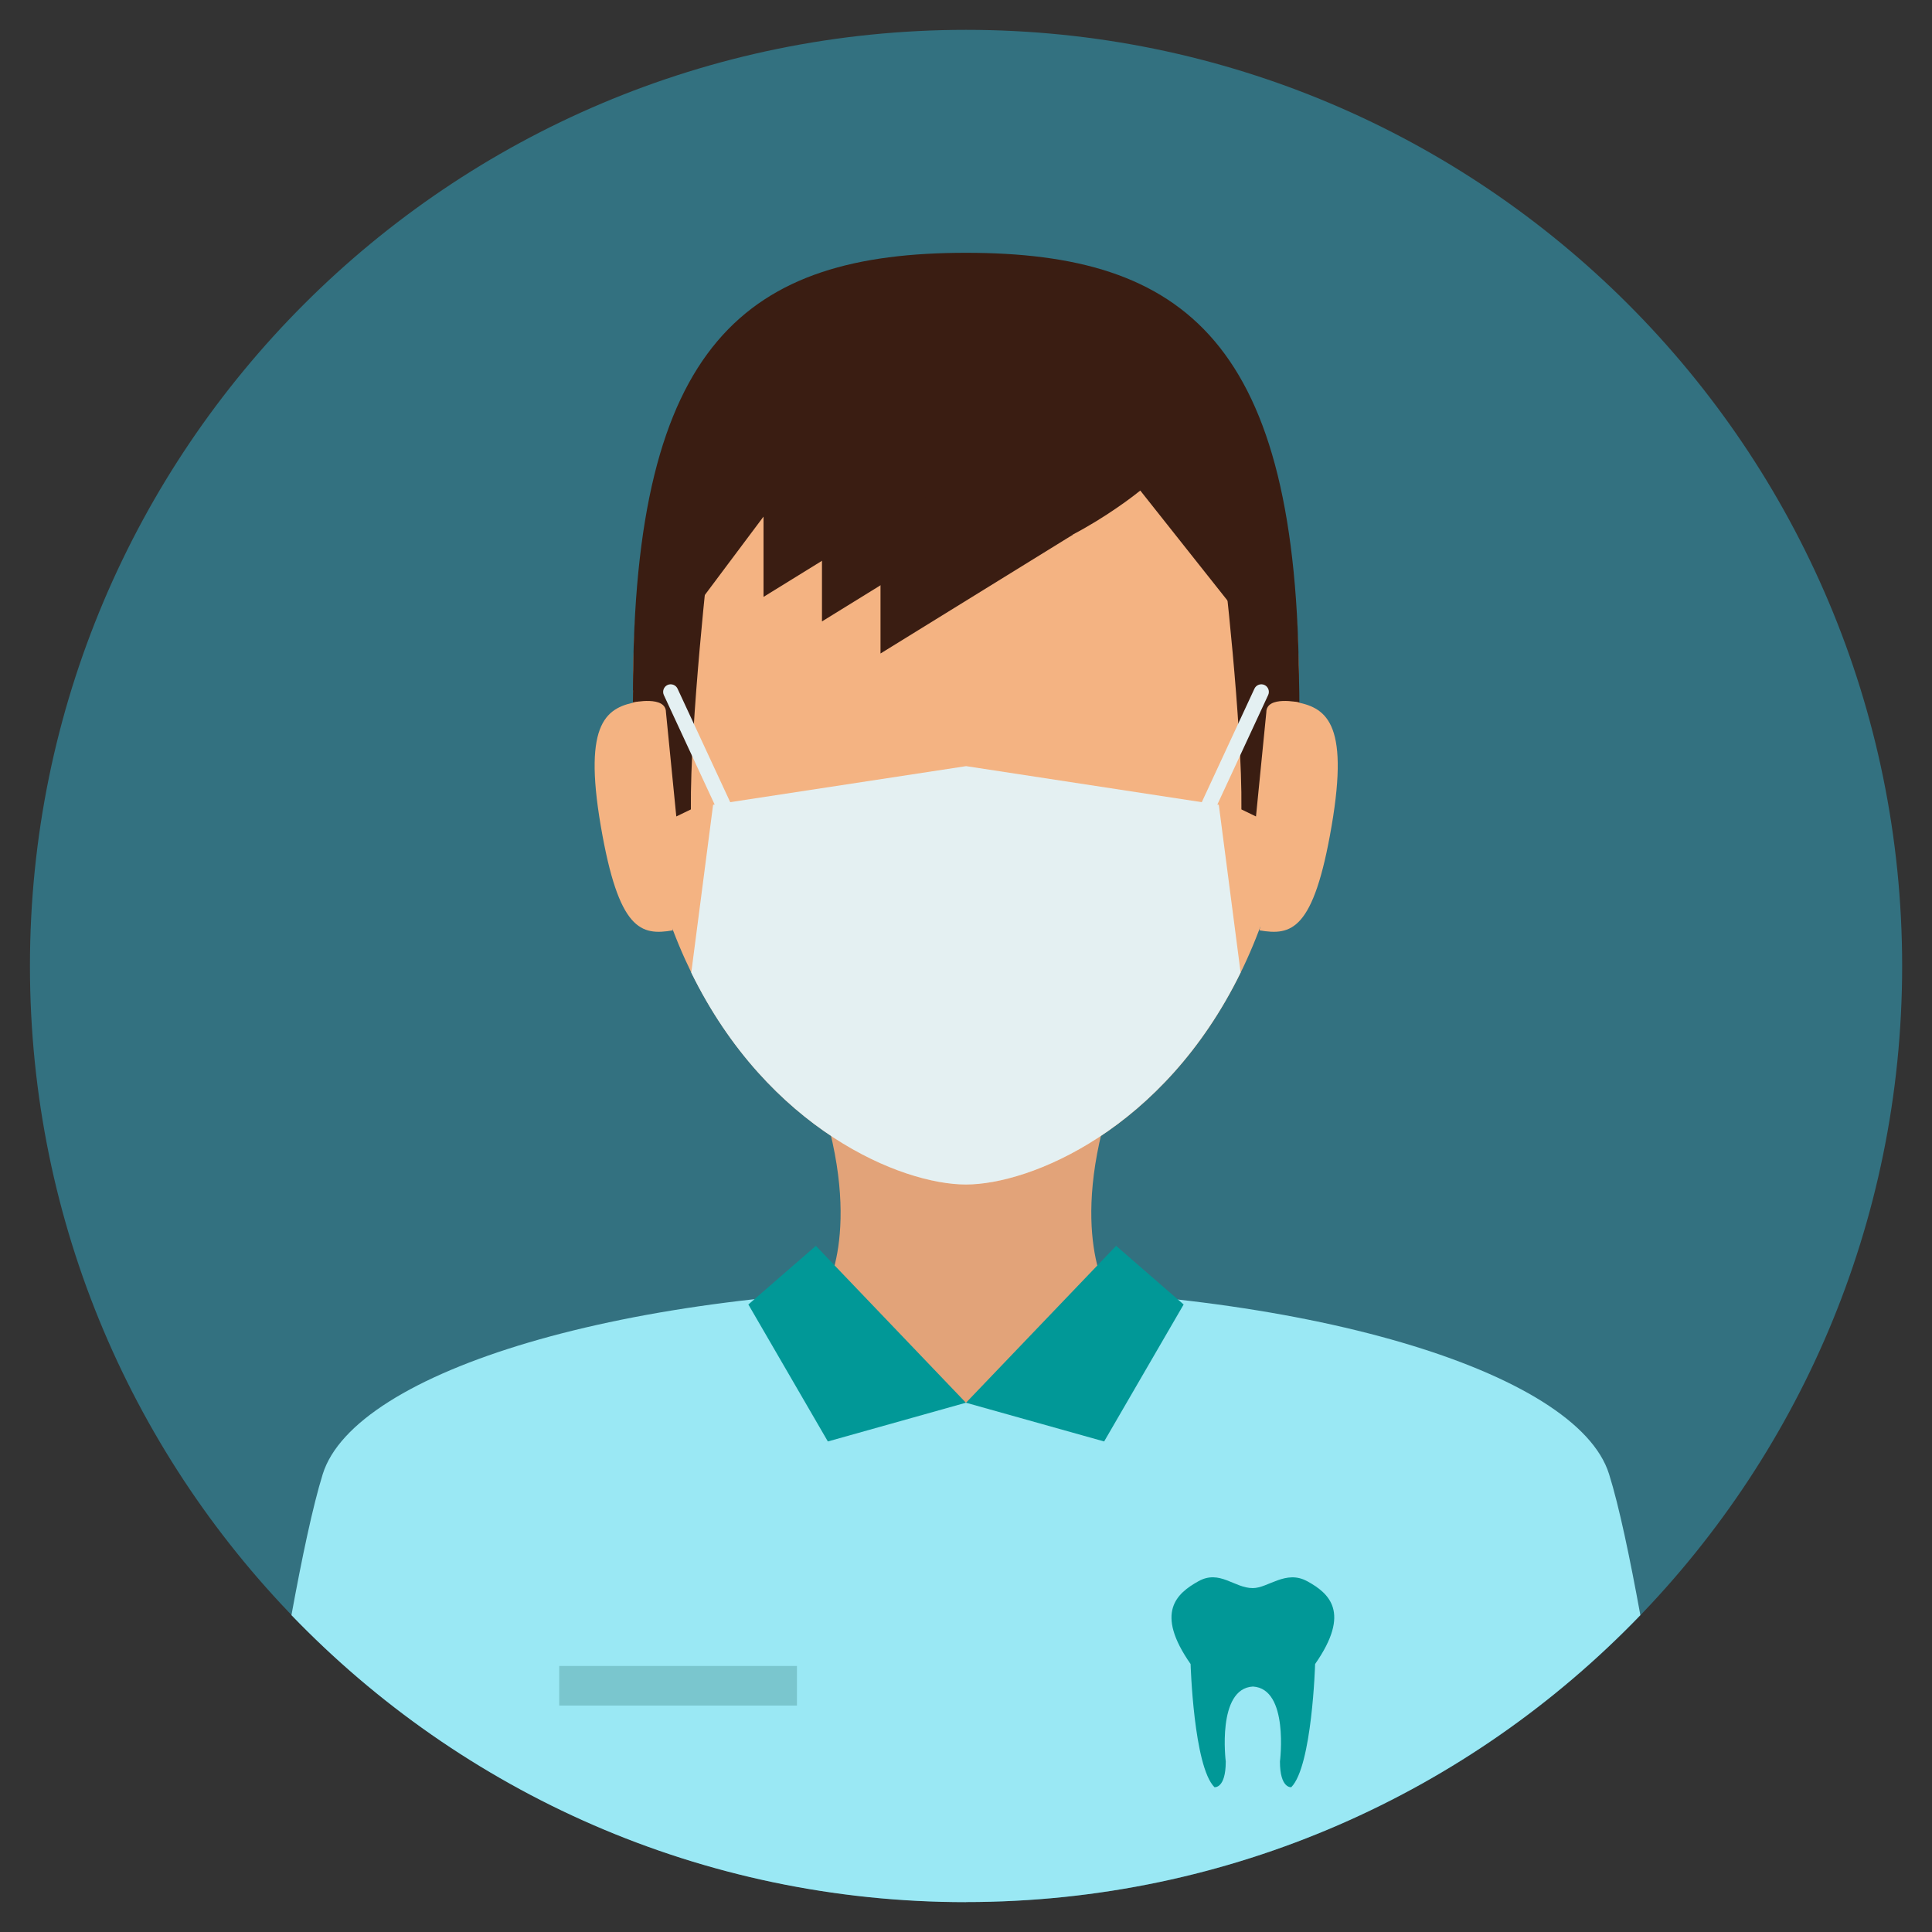 <?xml version="1.0" encoding="utf-8"?>
<!-- Generated by IcoMoon.io -->
<!DOCTYPE svg PUBLIC "-//W3C//DTD SVG 1.1//EN" "http://www.w3.org/Graphics/SVG/1.1/DTD/svg11.dtd">
<svg version="1.1" xmlns="http://www.w3.org/2000/svg" xmlns:xlink="http://www.w3.org/1999/xlink" width="20" height="20" viewBox="0 0 20 20">
<rect x="0" y="0" width="20" height="20" fill="#333333" stroke="none"/>
<path fill="rgb(51, 113, 128)" d="M19.691 10c0-5.352-4.339-9.691-9.69-9.691s-9.691 4.338-9.691 9.691c0 5.352 4.339 9.69 9.691 9.69s9.69-4.339 9.69-9.69z"></path>
<path fill="rgb(226, 163, 121)" d="M11.519 11.33h-3.038c0.474 1.429 0.038 2.082 0.038 2.082l1.051 0.237h0.859l1.051-0.237c0 0-0.436-0.653 0.038-2.082z"></path>
<path fill="rgb(154, 232, 244)" d="M10 19.69c2.742 0 5.218-1.139 6.981-2.97-0.108-0.591-0.22-1.129-0.324-1.46-0.332-1.066-3.172-1.927-6.673-1.927s-6.311 0.862-6.643 1.927c-0.103 0.331-0.216 0.869-0.324 1.46 1.763 1.831 4.239 2.971 6.981 2.971z"></path>
<path fill="rgb(122, 198, 206)" d="M5.789 17.246h2.461v0.41h-2.461v-0.41z"></path>
<path fill="rgb(226, 163, 121)" d="M8.519 13.411c0 0-0.577 1.11 1.47 1.11s1.492-1.11 1.492-1.11l-1.491-0.719-1.471 0.719z"></path>
<path fill="rgb(1, 152, 151)" d="M12.253 13.504l-0.699-0.607-1.554 1.624 1.43 0.401z"></path>
<path fill="rgb(1, 152, 151)" d="M7.747 13.504l0.699-0.607 1.553 1.624-1.429 0.401z"></path>
<path fill="rgb(244, 179, 130)" d="M13.447 7.152c0-3.611-1.543-4.437-3.447-4.437s-3.447 0.827-3.447 4.437c0 1.221 0.242 2.178 0.604 2.917 0.797 1.625 2.176 2.193 2.843 2.193s2.047-0.568 2.843-2.193c0.362-0.739 0.604-1.696 0.604-2.917z"></path>
<path fill="rgb(58, 29, 18)" d="M13.447 7.152c0-3.611-1.182-4.535-3.447-4.535s-3.447 0.924-3.447 4.535l1.553-2.074c0 0 1.035 0.781 1.895 0.781s1.803-0.781 1.803-0.781l1.644 2.074z"></path>
<path fill="rgb(58, 29, 18)" d="M6.772 5.808c-0.166 0.425-0.22 0.952-0.22 1.464 0 0 0.342-0.075 0.342 0.101l0.107 1.079 0.151-0.073c-0.010-0.898 0.19-2.656 0.19-2.656l-0.571 0.085z"></path>
<path fill="rgb(58, 29, 18)" d="M13.231 5.808c0.166 0.425 0.22 0.952 0.22 1.464 0 0-0.342-0.075-0.342 0.101l-0.107 1.079-0.151-0.073c0.010-0.898-0.19-2.585-0.19-2.585l0.571 0.014z"></path>
<path fill="rgb(58, 29, 18)" d="M9.115 5.593v1.172l1.992-1.23z"></path>
<path fill="rgb(58, 29, 18)" d="M8.509 5.261v1.172l1.992-1.23z"></path>
<path fill="rgb(58, 29, 18)" d="M7.904 5.007v1.172l1.992-1.23z"></path>
<path fill="rgb(244, 179, 130)" d="M6.966 9.631c-0.33 0.056-0.561 0.006-0.747-1.082s0.065-1.23 0.394-1.286l0.352 2.368z"></path>
<path fill="rgb(244, 179, 130)" d="M13.038 9.631c0.33 0.056 0.561 0.006 0.747-1.082s-0.065-1.23-0.394-1.286l-0.352 2.368z"></path>
<path fill="rgb(228, 240, 242)" d="M12.471 8.503c-0.011 0-0.022-0.002-0.033-0.007-0.039-0.018-0.056-0.065-0.038-0.104l0.586-1.263c0.018-0.039 0.065-0.056 0.104-0.038s0.056 0.065 0.038 0.104l-0.586 1.263c-0.013 0.029-0.041 0.045-0.071 0.045z"></path>
<path fill="rgb(228, 240, 242)" d="M7.529 8.503c-0.029 0-0.058-0.017-0.071-0.045l-0.586-1.263c-0.018-0.039-0.001-0.086 0.038-0.104s0.086-0.001 0.104 0.038l0.586 1.263c0.018 0.039 0.001 0.086-0.038 0.104-0.011 0.005-0.022 0.007-0.033 0.007z"></path>
<path fill="rgb(228, 240, 242)" d="M12.843 10.069l-0.226-1.738-2.616-0.4-2.619 0.4-0.226 1.738 0 0c0.797 1.625 2.176 2.193 2.843 2.193s2.047-0.568 2.843-2.193l-0-0z"></path>
<path fill="rgb(1, 152, 151)" d="M13.532 16.369c-0.22-0.122-0.405 0.071-0.563 0.071-0.192 0-0.343-0.194-0.563-0.071-0.224 0.125-0.455 0.322-0.081 0.857 0 0 0.031 1.059 0.247 1.275 0 0 0.117 0.017 0.117-0.266 0 0-0.095-0.755 0.281-0.776 0.376 0.021 0.28 0.776 0.28 0.776 0 0.282 0.117 0.266 0.117 0.266 0.216-0.216 0.247-1.275 0.247-1.275 0.374-0.536 0.144-0.733-0.081-0.857z"></path>
</svg>
